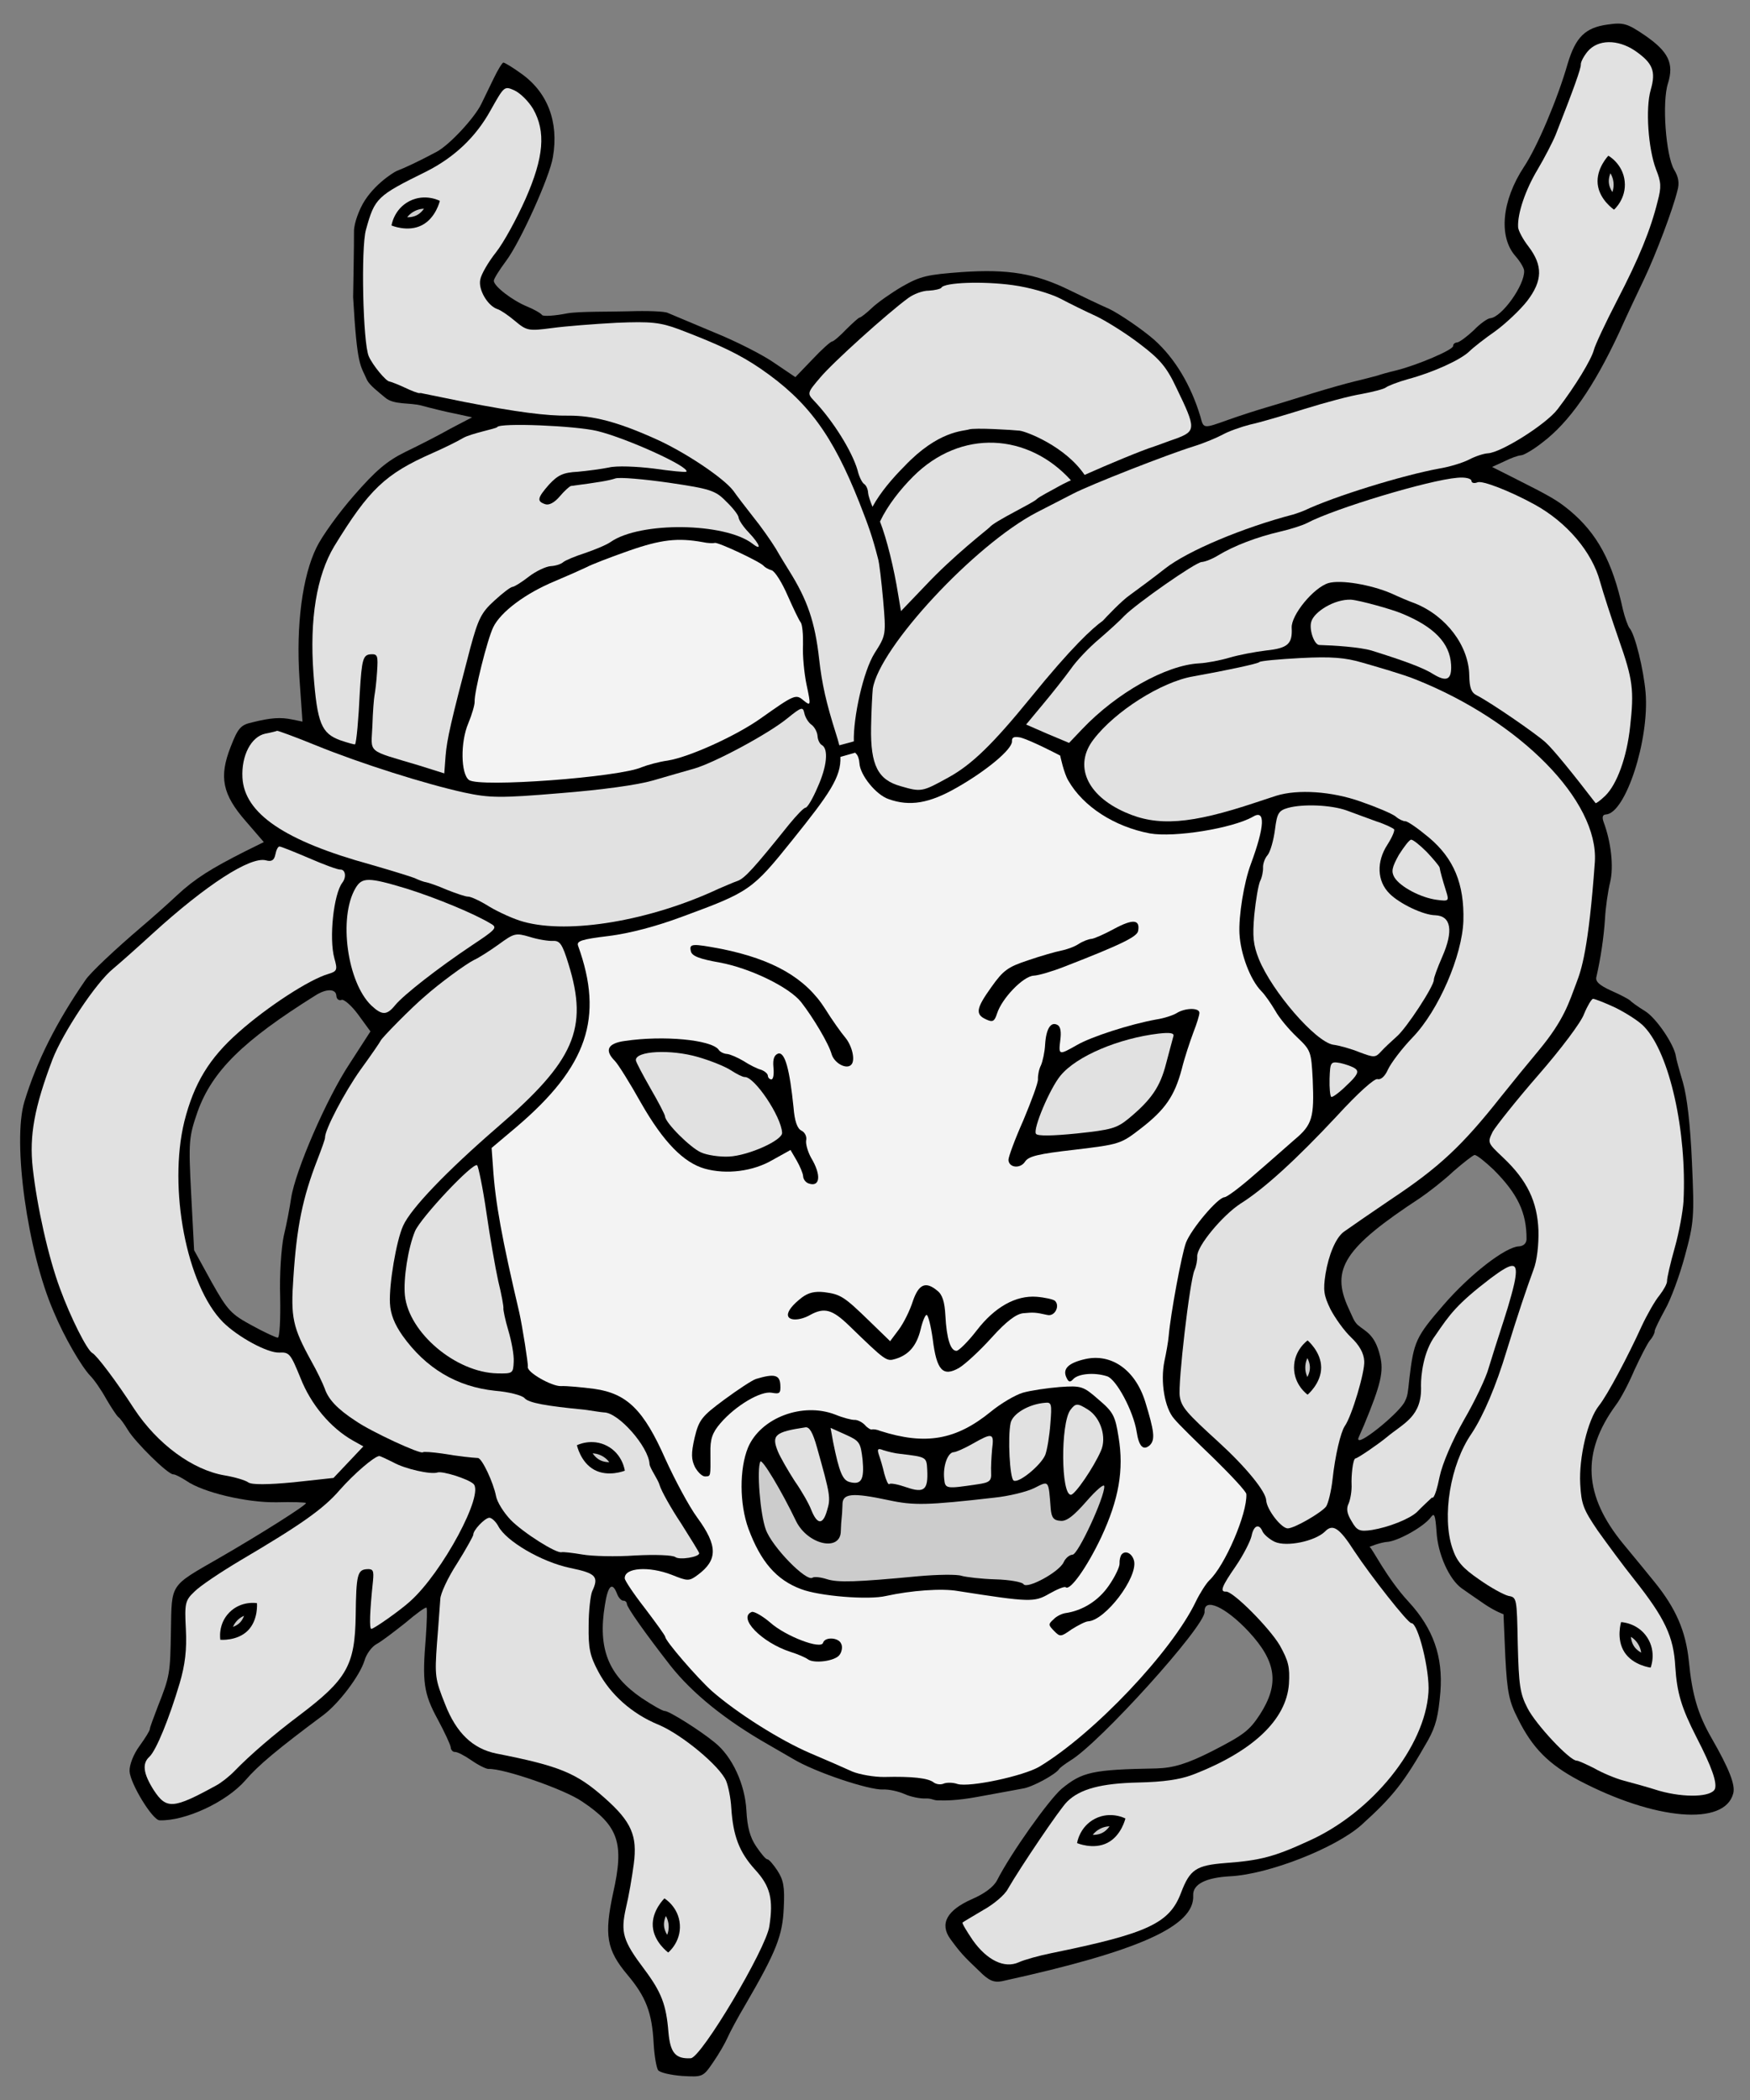 <?xml version="1.0" encoding="UTF-8" standalone="no"?>
<!DOCTYPE svg PUBLIC "-//W3C//DTD SVG 1.1//EN" "http://www.w3.org/Graphics/SVG/1.1/DTD/svg11.dtd">
<svg xmlns="http://www.w3.org/2000/svg" xmlns:dc="http://purl.org/dc/elements/1.1/" xmlns:xl="http://www.w3.org/1999/xlink" version="1.1" viewBox="58.5 60.75 247.5 297" width="247.5" height="297">
  <rect x="58.5" y="60.75" width="247.5" height="297" fill="#808080" stroke="none"/>
  <defs>
    <clipPath id="artboard_clip_path">
      <path d="M 58.5 60.75 L 306 60.75 L 306 346.5 L 291.938 357.75 L 58.5 357.75 Z"/>
    </clipPath>
    <clipPath id="inner_stroke_clip_path">
      <path d="M 90.958 288.777 C 92.647 287.087 94.84 287.483 94.84 287.483 C 94.84 287.483 95.055 289.855 93.546 291.364 C 92.036 292.874 89.664 292.658 89.664 292.658 C 89.664 292.658 89.269 290.466 90.958 288.777 Z"/>
    </clipPath>
    <clipPath id="inner_stroke_clip_path_2">
      <path d="M 213.376 317.968 C 215.605 316.832 217.661 317.936 217.661 317.936 C 217.661 317.936 217.108 320.368 215.116 321.383 C 213.124 322.399 210.831 321.416 210.831 321.416 C 210.831 321.416 211.146 319.104 213.376 317.968 Z"/>
    </clipPath>
    <clipPath id="inner_stroke_clip_path_3">
      <path d="M 291.466 292.337 C 292.829 294.435 291.946 296.595 291.946 296.595 C 291.946 296.595 289.469 296.299 288.251 294.424 C 287.034 292.549 287.771 290.166 287.771 290.166 C 287.771 290.166 290.103 290.238 291.466 292.337 Z"/>
    </clipPath>
    <clipPath id="inner_stroke_clip_path_4">
      <path d="M 116.417 89.192 C 118.647 88.056 120.703 89.159 120.703 89.159 C 120.703 89.159 120.15 91.592 118.157 92.607 C 116.165 93.622 113.872 92.639 113.872 92.639 C 113.872 92.639 114.188 90.328 116.417 89.192 Z"/>
    </clipPath>
    <clipPath id="inner_stroke_clip_path_5">
      <path d="M 288.275 86.387 C 288.537 88.875 286.77 90.399 286.77 90.399 C 286.77 90.399 284.697 89.011 284.463 86.788 C 284.23 84.564 285.969 82.775 285.969 82.775 C 285.969 82.775 288.014 83.899 288.275 86.387 Z"/>
    </clipPath>
    <clipPath id="inner_stroke_clip_path_6">
      <path d="M 144.38 265.255 C 146.589 266.43 146.864 268.747 146.864 268.747 C 146.864 268.747 144.554 269.689 142.58 268.639 C 140.606 267.589 140.096 265.148 140.096 265.148 C 140.096 265.148 142.171 264.08 144.38 265.255 Z"/>
    </clipPath>
    <clipPath id="inner_stroke_clip_path_7">
      <path d="M 154.649 332.929 C 154.823 335.425 153.004 336.887 153.004 336.887 C 153.004 336.887 150.981 335.427 150.825 333.197 C 150.669 330.966 152.47 329.239 152.47 329.239 C 152.47 329.239 154.474 330.433 154.649 332.929 Z"/>
    </clipPath>
    <clipPath id="inner_stroke_clip_path_8">
      <path d="M 241.515 254.162 C 241.515 251.66 243.432 250.329 243.432 250.329 C 243.432 250.329 245.348 251.926 245.348 254.162 C 245.348 256.398 243.432 257.995 243.432 257.995 C 243.432 257.995 241.515 256.664 241.515 254.162 Z"/>
    </clipPath>
  </defs>
  <g id="Gorgon_s_Head_Cabossed_(5)" fill="none" stroke-dasharray="none" stroke-opacity="1" stroke="none" fill-opacity="1">
    <title>Gorgon&apos;s Head Cabossed (5)</title>
    <g id="Gorgon_s_Head_Cabossed_(5)_Art" clip-path="url(#artboard_clip_path)">
      <title>Art</title>
      <g id="Group_113">
        <g id="Graphic_164">
          <path d="M 128.322 71.844 C 127.699 73.096 126.936 74.726 126.552 75.488 C 125.594 77.447 122.031 81.292 120.225 82.235 C 117.698 83.587 115.628 84.544 114.64 84.913 C 114.069 85.155 110.888 87.178 109.507 90.166 C 109.507 90.166 108.544 92.14 108.564 93.515 C 108.585 94.891 108.44 102.78 108.44 102.78 C 109.017 112.77 109.467 112.314 110.412 114.506 C 110.809 115.266 112.01 116.17 112.953 116.969 C 114.23 118.068 116.408 117.638 118.183 118.128 C 119.474 118.484 121.622 119.008 122.908 119.259 L 125.267 119.771 L 122.223 121.362 C 120.575 122.297 117.684 123.774 115.822 124.666 C 113.186 125.971 111.614 127.326 108.563 130.826 C 106.412 133.271 104.04 136.576 103.275 138.154 C 101.262 142.236 100.353 149.175 100.855 156.73 L 101.28 162.805 L 99.833 162.51 C 98.224 162.17 96.797 162.245 94.181 162.912 C 92.556 163.262 92.155 163.707 91.128 166.359 C 89.443 170.635 89.944 173.101 93.271 176.903 L 95.811 179.845 L 93.175 181.149 C 88.372 183.574 86.062 185.021 83.585 187.324 C 82.271 188.56 79.992 190.588 78.52 191.831 C 74.815 194.994 71.278 198.307 70.59 199.351 C 66.451 205.346 63.667 210.9 61.949 216.557 C 60.231 222.213 62.37 237.741 66.105 246.293 C 67.621 249.925 70.008 253.988 71.243 255.301 C 71.802 255.855 72.834 257.339 73.538 258.627 C 74.294 259.913 75.043 261.04 75.262 261.188 C 75.482 261.335 76.052 262.101 76.575 262.974 C 77.621 264.722 82.262 269.303 83.002 269.265 C 83.266 269.251 84.084 269.685 84.852 270.175 C 87.164 271.803 93.338 273.282 97.629 273.216 C 99.8 273.156 101.659 273.217 101.77 273.317 C 101.992 273.518 95.424 277.679 89.455 281.12 C 82.456 285.145 82.801 284.65 82.674 291.336 C 82.573 297.492 82.534 297.759 80.802 302.144 C 80.195 303.713 79.685 305.118 79.694 305.277 C 79.705 305.488 79.07 306.529 78.229 307.686 C 77.339 308.899 76.782 310.413 76.826 311.259 C 76.918 313.003 80.05 318.141 81.06 318.194 C 84.672 318.323 90.521 315.631 93.221 312.52 C 95.019 310.411 97.813 308.091 104.242 303.301 C 106.436 301.649 109.361 297.784 110.043 295.628 C 110.311 294.659 111.104 293.611 111.775 293.257 C 112.445 292.904 114.229 291.538 115.807 290.289 C 117.33 288.99 118.657 288.019 118.821 288.117 C 118.935 288.27 118.874 290.128 118.723 292.31 C 118.204 298.593 118.396 300.227 120.39 303.886 C 121.389 305.742 122.226 307.554 122.242 307.871 C 122.262 308.241 122.543 308.545 122.86 308.528 C 123.177 308.512 124.212 309.04 125.203 309.731 C 126.193 310.421 127.281 310.947 127.598 310.931 C 129.66 310.823 138.352 313.813 140.829 315.539 C 145.992 318.979 146.81 321.428 145.217 328.457 C 143.938 334.409 144.261 336.512 147.257 340.066 C 149.858 343.164 150.717 345.399 150.944 349.734 C 151.036 351.479 151.336 353.16 151.567 353.519 C 151.798 353.878 153.353 354.22 154.95 354.349 C 157.875 354.514 157.928 354.511 159.356 352.421 C 160.193 351.211 161.068 349.681 161.399 348.921 C 161.73 348.162 162.841 346.089 163.913 344.283 C 168.339 336.682 169.177 334.464 169.345 330.585 C 169.504 327.555 169.295 326.612 168.43 325.279 C 167.854 324.408 167.234 323.698 167.023 323.709 C 166.811 323.72 166.132 322.907 165.442 321.883 C 164.58 320.603 164.188 319.192 164.063 316.813 C 163.869 313.112 162.073 309.177 159.583 307.187 C 157.532 305.492 153.092 302.702 152.51 302.733 C 152.246 302.747 150.771 301.923 149.233 300.89 C 144.559 297.689 143.037 293.952 144.04 287.802 C 144.475 284.97 145.082 284.408 145.755 286.122 C 145.944 286.695 146.392 287.149 146.656 287.135 C 146.921 287.121 147.143 287.322 147.157 287.586 C 147.185 288.115 149.761 291.744 153.285 296.277 C 156.409 300.249 161.17 304.082 167.235 307.528 C 167.672 307.77 169.258 308.694 170.679 309.521 C 173.745 311.375 181.408 313.942 183.417 313.837 C 184.21 313.795 185.552 314.096 186.42 314.475 C 187.235 314.856 188.629 315.154 189.475 315.11 C 190.268 315.068 190.581 315.425 191.305 315.376 C 192.15 315.406 193.838 315.412 196.674 314.892 C 199.509 314.372 202.398 313.85 203.132 313.705 C 204.449 313.53 207.799 311.711 208.289 310.943 C 208.437 310.723 209.152 310.209 209.87 309.747 C 213.983 307.305 228.966 290.721 228.861 288.712 C 228.75 286.597 231.847 288.025 235.104 291.512 C 239.038 295.76 239.469 298.918 236.674 303.253 C 235.201 305.503 234.386 306.129 229.894 308.432 C 226.382 310.207 224.451 310.785 222.069 310.857 C 212.958 311.016 211.545 311.356 208.648 313.734 C 206.822 315.314 201.489 322.804 199.518 326.671 C 199.036 327.598 197.761 328.566 195.947 329.35 C 192.424 330.913 191.358 332.825 192.901 334.971 C 194.273 336.86 194.835 337.467 196.955 339.476 C 198.354 340.888 199.058 341.169 200.213 340.949 C 219.606 336.699 227.479 333.158 227.252 328.823 C 227.169 327.237 229.028 326.291 232.517 326.108 C 237.91 325.826 247.313 322.152 251.012 318.883 C 255.568 314.774 257.057 312.841 260.456 306.884 C 261.57 304.864 261.921 303.467 262.216 300.005 C 262.593 295.055 261.219 291.098 257.734 287.304 C 254.587 283.917 252.478 279.534 252.207 279.548 C 251.936 279.562 253.845 278.867 254.638 278.825 C 256.172 278.745 259.932 276.639 260.87 275.318 C 261.365 274.655 261.49 275.02 261.665 277.343 C 261.834 280.569 263.484 284.139 265.214 285.375 C 265.815 285.794 266.88 286.551 268.432 287.605 C 269.983 288.659 271.137 289.047 271.137 289.047 L 271.397 295.124 C 271.661 300.147 271.939 301.404 273.179 303.831 C 275.254 308.017 277.546 310.282 281.801 312.551 C 292.54 318.191 302.446 319.05 303.633 314.376 C 303.942 313.193 303.083 310.959 300.574 306.584 C 298.649 303.239 297.815 300.473 297.351 295.672 C 296.918 291.454 295.53 288.24 292.526 284.527 C 291.844 283.661 289.863 281.273 288.108 279.139 C 282.447 272.278 282.128 266.198 287.024 259.473 C 287.67 258.644 288.828 256.463 289.63 254.565 C 290.487 252.718 291.448 250.812 291.846 250.314 C 292.247 249.869 292.533 249.271 292.52 249.006 C 292.509 248.795 293.179 247.434 293.953 246.015 C 294.78 244.594 296.033 241.188 296.788 238.392 C 298.077 233.659 298.141 232.86 297.79 225.138 C 297.56 219.743 297.091 215.844 296.507 213.807 C 295.992 212.084 295.533 210.412 295.52 210.148 C 295.272 208.464 292.744 204.726 291.155 203.749 C 290.115 203.115 289.177 202.421 289.007 202.218 C 288.84 202.068 287.694 201.439 286.392 200.871 C 284.709 200.111 284.096 199.56 284.275 198.914 C 284.879 196.285 285.311 193.399 285.49 190.739 C 285.565 189.145 285.916 186.741 286.223 185.505 C 286.744 183.304 286.349 179.826 285.301 177.018 C 285.053 176.342 285.14 175.966 285.615 175.941 C 288.418 175.794 291.793 165.332 291.232 158.682 C 290.957 155.462 289.74 150.436 288.952 149.576 C 288.724 149.27 288.29 148.074 288.018 146.921 C 286.55 140.159 284.381 136.191 280.499 132.948 C 278.727 131.504 278.015 131.064 272.189 128.135 L 269.521 126.791 L 271.229 126.012 C 272.159 125.539 273.2 125.166 273.623 125.144 C 273.993 125.125 275.331 124.365 276.553 123.4 C 280.43 120.493 283.881 115.541 287.503 107.77 C 288.595 105.327 290.218 101.902 291.078 100.107 C 292.701 96.682 295.076 90.408 295.731 87.723 C 296.045 86.646 295.892 85.752 295.255 84.726 C 294.087 82.666 293.535 75.167 294.404 72.523 C 295.264 69.722 294.488 68.066 291.133 65.75 C 288.66 64.077 288.12 63.893 285.857 64.224 C 282.699 64.654 281.338 65.998 280.21 69.768 C 278.776 74.774 275.897 81.552 274.03 84.353 C 270.887 89.131 270.413 94.245 272.836 96.981 C 273.456 97.691 274.035 98.615 274.057 99.037 C 274.162 101.047 270.903 105.618 269.266 105.756 C 268.896 105.776 267.822 106.521 266.918 107.47 C 265.957 108.369 264.886 109.167 264.569 109.184 C 264.251 109.2 263.998 109.426 264.012 109.69 C 264.04 110.219 258.958 112.394 255.975 113.133 C 254.823 113.406 253.674 113.731 253.362 113.853 C 253.1 113.92 251.689 114.312 250.223 114.654 C 248.809 114.993 246.093 115.772 244.215 116.347 C 242.336 116.923 239.52 117.813 237.953 118.266 C 236.387 118.719 233.832 119.542 232.271 120.101 C 228.628 121.405 228.734 121.4 228.272 119.674 C 226.924 115.186 224.659 111.434 221.766 108.829 C 219.933 107.229 216.691 105.066 215.387 104.445 C 214.084 103.877 211.583 102.683 209.733 101.772 C 204.944 99.426 201.093 98.779 194.543 99.228 C 189.631 99.592 188.688 99.8 186.114 101.261 C 184.519 102.192 182.577 103.567 181.82 104.296 C 181.063 105.024 180.247 105.65 180.088 105.659 C 179.93 105.667 179.07 106.454 178.162 107.35 C 177.258 108.299 176.395 109.033 176.184 109.044 C 175.972 109.055 174.706 110.182 173.4 111.576 L 170.987 114.088 L 168.074 112.12 C 166.477 110.984 162.61 109.013 159.469 107.747 C 156.325 106.427 153.397 105.202 152.963 105.013 C 152.527 104.77 150.031 104.689 147.384 104.775 C 144.791 104.858 140.439 104.768 138.705 105.071 C 136.921 105.429 135.335 105.512 135.166 105.309 C 134.993 105.053 134.064 104.519 133.034 104.095 C 130.975 103.249 128.38 101.264 128.338 100.471 C 128.324 100.207 129.106 98.947 130.097 97.622 C 132.079 94.974 136.261 85.742 136.698 82.962 C 137.551 77.987 135.952 73.776 132.154 71.113 C 130.997 70.272 129.848 69.59 129.689 69.598 C 129.53 69.607 128.896 70.647 128.322 71.844 Z M 269.746 226.184 L 269.746 226.184 C 273.16 229.61 274.411 232.248 274.396 236.013 C 274.374 236.597 273.97 236.99 273.283 237.026 C 271.38 237.125 266.387 240.992 262.688 245.268 C 258.738 249.823 258.454 250.474 257.827 255.702 C 257.615 257.728 257.592 258.147 257.208 258.909 C 256.596 260.373 251.157 264.846 250.656 264.395 C 250.49 264.245 250.587 264.246 251.437 262.24 C 253.789 256.55 254.224 254.725 253.684 252.526 C 252.936 249.384 251.576 249.058 250.527 248.138 C 249.965 247.607 249.848 247.107 249.192 245.71 C 246.678 240.222 248.64 237.204 259.352 230.174 C 260.529 229.371 262.669 227.721 264.033 226.43 C 265.453 225.189 266.777 224.166 267.039 224.099 C 267.356 224.082 268.519 225.029 269.746 226.184 Z M 106.068 201.574 L 106.068 201.574 C 106.093 202.049 106.424 202.297 106.789 202.172 C 107.098 201.997 108.208 202.946 109.179 204.274 L 110.892 206.622 L 107.95 211.177 C 104.707 216.065 100.261 226.318 99.67 230.22 C 99.475 231.555 99.018 233.965 98.626 235.576 C 98.286 237.184 98.012 241.069 98.123 244.191 C 98.183 247.369 98.052 249.92 97.788 249.934 C 97.576 249.945 95.893 249.185 94.145 248.216 C 91.199 246.621 90.695 246.118 88.415 242.049 L 85.953 237.565 L 85.537 229.635 C 85.141 222.074 85.219 221.54 86.461 217.923 C 88.546 212.194 92.883 207.937 103.046 201.573 C 104.635 200.535 106.016 200.569 106.068 201.574 Z" fill="black"/>
        </g>
        <g id="Graphic_163">
          <path d="M 179.462 167.198 C 178.758 167.389 178.056 167.59 177.355 167.799 C 177.48 170.628 175.807 173.032 170.595 179.518 C 164.872 186.657 164.513 186.888 154.943 190.411 C 151.303 191.768 147.538 192.761 144.588 193.127 C 140.689 193.597 140.013 193.844 140.261 194.521 C 143.92 204.667 141.579 211.576 131.581 220.105 L 128.027 223.101 L 128.219 225.742 C 128.538 230.815 129.496 235.96 131.954 246.434 C 132.371 248.321 133.238 253.736 133.149 254.059 C 132.976 254.81 136.473 256.801 137.798 256.784 C 138.644 256.74 140.775 256.946 142.537 257.172 C 147.184 257.83 149.532 260.146 152.599 267.089 C 153.918 269.989 155.917 273.754 157.116 275.388 C 160.029 279.37 160.029 281.385 157.17 283.497 C 155.946 284.409 155.731 284.367 153.511 283.476 C 150.264 282.215 146.777 282.451 146.858 283.984 C 146.874 284.301 148.14 286.196 149.731 288.234 C 151.27 290.274 152.583 292.06 152.594 292.272 C 152.624 292.853 157.084 298.027 159.198 299.931 C 162.753 303.032 168.785 306.851 173.07 308.694 C 175.293 309.638 178.006 310.821 179.038 311.297 C 180.068 311.72 182.155 312.088 183.585 312.066 C 187.503 311.967 189.743 312.221 190.516 312.816 C 190.903 313.114 191.543 313.187 191.958 313.006 C 192.372 312.825 193.274 312.831 193.922 313.062 C 195.645 313.555 203.247 311.937 205.51 310.599 C 213.219 305.954 224.221 294.35 227.615 287.28 C 228.188 286.084 229.071 284.712 229.524 284.264 C 231.748 282.186 234.914 274.81 234.77 272.06 C 234.75 271.69 232.672 269.467 230.213 267.051 C 227.701 264.638 225.13 262.122 224.562 261.409 C 223.21 259.889 222.591 256.158 223.181 253.264 C 223.438 252.084 223.724 250.479 223.789 249.68 C 224.051 246.591 225.622 238.132 226.226 236.51 C 226.973 234.563 230.716 230.125 231.668 230.075 C 232.038 230.056 233.925 228.632 235.851 226.94 C 237.83 225.246 240.362 222.993 241.529 221.977 C 244.12 219.827 244.384 218.806 244.155 213.41 C 243.947 209.445 243.886 209.289 241.933 207.43 C 240.817 206.375 239.404 204.699 238.875 203.72 C 238.294 202.743 237.432 201.463 236.872 200.909 C 235.303 199.295 233.946 195.655 233.797 192.8 C 233.666 190.315 234.424 185.556 235.402 182.96 C 237.398 177.554 237.485 175.164 235.687 176.266 C 232.804 177.901 224.603 179.232 221.125 178.619 C 216.091 177.664 211.701 174.819 209.601 171.165 C 208.964 170.138 208.439 167.61 208.439 167.61 C 208.439 167.61 204.426 165.498 202.813 165.053 C 201.903 164.888 201.591 165.01 201.621 165.592 C 201.68 166.702 198.023 169.757 193.801 172.152 C 189.941 174.369 187.155 174.833 184.184 173.769 C 182.403 173.173 180.136 170.376 180.047 168.684 C 180.019 168.156 179.83 167.582 179.608 167.382 C 179.554 167.334 179.506 167.273 179.462 167.198 Z" fill="#f3f3f3"/>
        </g>
        <g id="Graphic_162">
          <path d="M 179.257 165.603 C 179.162 162.27 180.563 155.711 182.204 153.103 C 183.821 150.58 183.816 150.474 183.402 145.618 C 183.158 142.98 182.858 140.292 182.669 139.719 C 181.871 136.633 181.373 135.227 180.027 131.799 C 176.239 122.242 172.756 117.494 166.101 112.913 C 163.077 110.844 160.25 109.508 154.516 107.317 C 151.867 106.342 150.587 106.197 145.72 106.4 C 142.601 106.563 138.482 106.885 136.587 107.143 C 133.27 107.582 133.003 107.543 131.339 106.146 C 130.396 105.347 129.297 104.609 128.866 104.473 C 127.464 104.016 126.123 101.701 126.421 100.307 C 126.541 99.558 127.562 97.808 128.656 96.426 C 129.75 95.043 131.587 91.66 132.821 88.891 C 135.427 82.976 135.714 79.356 133.903 76.164 C 133.263 75.084 132.089 73.926 131.274 73.544 C 129.808 72.879 129.811 72.932 127.87 76.374 C 125.788 80.141 122.757 83.004 118.78 85.014 C 111.804 88.455 111.5 88.736 110.253 93.255 C 109.537 95.784 109.82 109.288 110.66 111.153 C 111.203 112.397 113.128 114.735 113.604 114.71 C 113.818 114.751 114.792 115.125 115.715 115.553 C 116.695 116.032 117.613 116.355 117.772 116.347 C 117.93 116.338 118.089 116.33 118.197 116.377 C 118.359 116.422 119.483 116.628 124.199 117.6 C 131.484 119.021 135.861 119.587 138.88 119.535 C 142.325 119.513 145.764 120.393 150.975 122.718 C 155.207 124.564 160.866 128.35 162.235 130.186 C 162.694 130.852 163.946 132.482 165.025 133.857 C 166.102 135.179 167.534 137.225 168.23 138.355 C 168.872 139.488 169.74 140.873 170.088 141.438 C 172.692 145.596 173.754 148.669 174.348 153.939 C 174.748 157.523 175.365 160.195 176.7 164.419 C 176.903 165.05 177.074 165.623 177.203 166.158 C 177.886 165.965 178.57 165.78 179.257 165.603 Z" fill="#e1e1e1"/>
        </g>
        <g id="Graphic_161">
          <path d="M 289.763 67.942 C 292.24 69.668 292.724 70.809 291.961 73.447 C 291.197 76.085 291.603 81.789 292.709 84.7 C 293.441 86.517 293.477 87.204 292.945 89.194 C 291.939 93.276 290.294 97.285 287.212 103.226 C 285.575 106.386 284.097 109.539 283.922 110.237 C 283.568 111.581 281.374 115.248 278.794 118.617 C 277.157 120.771 270.793 124.762 268.942 124.859 C 268.361 124.89 267.161 125.271 266.285 125.741 C 265.355 126.214 263.477 126.789 262.005 127.025 C 256.806 127.987 247.258 130.926 242.964 132.954 C 242.55 133.134 241.821 133.385 241.403 133.513 C 234.29 135.37 226.509 138.641 223.3 141.141 C 221.722 142.39 219.476 144.046 218.302 144.902 C 217.125 145.706 214.912 148.065 214.468 148.546 C 213.038 149.561 210.097 152.225 204.221 159.478 C 198.941 165.957 195.966 168.87 192.668 170.686 C 188.958 172.736 188.803 172.797 185.895 171.942 C 182.667 171.051 181.605 168.986 181.695 163.627 C 181.732 161.292 181.869 158.846 181.938 158.154 C 182.852 152.327 196.301 137.838 205.073 133.243 C 206.776 132.358 209.1 131.176 210.236 130.587 C 212.712 129.291 223.674 125.005 227.378 123.857 C 228.839 123.409 230.654 122.625 231.427 122.213 C 232.251 121.746 234.021 121.123 235.329 120.789 C 236.692 120.506 240.137 119.477 243.007 118.584 C 245.876 117.692 249.535 116.705 251.113 116.463 C 252.688 116.168 254.257 115.768 254.511 115.543 C 254.817 115.314 256.219 114.764 257.63 114.372 C 261.081 113.449 264.966 111.708 266.28 110.472 C 266.834 109.913 268.514 108.606 269.998 107.574 C 271.478 106.489 273.499 104.58 274.493 103.309 C 276.675 100.438 276.723 98.315 274.673 95.612 C 273.877 94.594 273.229 93.355 273.204 92.879 C 273.101 90.923 274.251 87.576 275.958 84.73 C 276.932 83.088 278.087 80.854 278.511 79.824 C 281.131 73.166 282.1 70.411 282.072 69.883 C 282.052 69.513 282.487 68.695 283.035 68.03 C 284.482 66.31 287.29 66.269 289.763 67.942 Z" fill="#e1e1e1"/>
        </g>
        <g id="Graphic_160">
          <path d="M 211.894 127.915 C 215.323 126.383 220.077 124.407 221.754 123.884 C 222.172 123.756 223.574 123.206 224.877 122.766 C 227.632 121.721 227.665 121.348 224.931 115.712 C 223.499 112.659 222.595 111.593 219.723 109.411 C 217.79 107.922 215.049 106.21 213.58 105.492 C 212.114 104.826 209.774 103.677 208.411 102.953 C 206.994 102.232 204.034 101.38 201.738 101.076 C 197.573 100.499 192.016 100.684 191.632 101.447 C 191.534 101.611 190.697 101.814 189.851 101.858 C 189.002 101.849 187.702 102.342 186.937 102.912 C 183.976 105.082 176.23 112.062 174.485 114.168 C 172.687 116.277 172.64 116.385 173.594 117.395 C 176.342 120.273 179.007 124.587 179.783 127.25 C 179.991 128.194 180.461 129.07 180.734 129.215 C 181.01 129.413 181.249 129.93 181.276 130.459 C 181.295 130.813 181.55 131.583 181.895 132.427 C 183.009 130.376 184.758 128.352 186.395 126.708 C 191.218 121.616 194.75 121.747 195.537 121.485 C 196.324 121.222 201.706 121.548 202.688 121.658 C 203.671 121.767 209.162 123.877 211.894 127.915 Z" fill="#e1e1e1"/>
        </g>
        <g id="Graphic_159">
          <path d="M 142.97 121.706 C 147.105 122.709 156.12 126.796 155.571 127.461 C 155.471 127.572 153.393 127.363 150.936 127.014 C 148.534 126.716 145.665 126.601 144.619 126.868 C 143.57 127.082 141.569 127.346 140.197 127.471 C 138.135 127.579 137.412 127.935 136.156 129.273 C 134.506 131.163 134.372 131.647 135.613 132.059 C 136.153 132.243 136.927 131.831 137.675 130.943 C 138.324 130.167 139.034 129.547 139.242 129.483 C 143.244 128.955 144.61 128.724 145.548 128.41 C 146.174 128.218 149.583 128.517 153.108 129.021 C 158.932 129.882 159.686 130.108 161.2 131.672 C 162.148 132.577 162.944 133.595 162.963 133.965 C 162.98 134.283 163.614 135.257 164.399 136.064 C 166.026 137.781 166.288 138.722 164.905 137.628 C 160.985 134.652 149.047 134.483 144.853 137.406 C 144.291 137.807 142.682 138.474 141.224 138.975 C 139.816 139.42 138.416 140.023 138.163 140.249 C 137.86 140.53 137.078 140.783 136.39 140.819 C 135.756 140.852 134.306 141.511 133.287 142.307 C 132.269 143.102 131.242 143.739 130.977 143.753 C 130.713 143.767 129.592 144.621 128.428 145.689 C 126.555 147.378 126.126 148.302 125.015 152.389 C 122.275 162.818 121.715 165.286 121.52 167.629 L 121.333 170.13 L 117.721 168.994 C 110.18 166.739 111.01 167.384 111.169 163.347 C 111.225 161.382 111.39 159.465 111.473 159.037 C 111.557 158.608 111.746 157.167 111.83 155.731 C 111.978 153.497 111.912 153.235 110.96 153.285 C 109.85 153.343 109.669 153.936 109.386 158.669 C 109.213 162.442 108.912 165.798 108.711 166.02 C 108.661 166.076 107.693 165.809 106.613 165.441 C 103.965 164.467 103.361 163.067 102.831 155.991 C 102.271 148.333 103.274 142.183 105.76 138.024 C 110.692 129.972 112.963 127.785 119.648 124.837 C 121.151 124.175 123.116 123.224 123.989 122.701 C 125.069 122.061 128.665 121.38 128.812 121.16 C 129.149 120.506 139.909 120.965 142.97 121.706 Z" fill="#e1e1e1"/>
        </g>
        <g id="Graphic_158">
          <path d="M 266.601 128.746 C 266.618 129.063 266.993 129.15 267.461 128.966 C 268.134 128.666 272.085 130.208 275.524 132.096 C 280.11 134.612 283.67 138.826 284.791 143.008 C 285.247 144.628 286.448 148.329 287.446 151.193 C 289.44 156.867 289.624 158.342 289.046 163.515 C 288.584 167.833 287.194 171.67 285.53 173.295 C 284.823 173.968 284.211 174.424 284.152 174.321 C 281.023 170.244 278.188 166.734 277.075 165.732 C 275.628 164.43 269.249 160.046 267.343 159.085 C 266.581 158.701 266.333 158.025 266.294 156.277 C 266.234 152.092 263.043 147.859 258.603 146.077 C 257.793 145.802 256.274 145.139 255.242 144.663 C 252.367 143.435 248.088 142.705 246.365 143.22 C 244.278 143.859 241.088 147.737 241.183 149.535 C 241.302 151.809 240.645 152.426 237.587 152.745 C 236.006 152.934 233.696 153.373 232.391 153.76 C 231.086 154.146 229.197 154.511 228.086 154.569 C 223.434 154.813 216.429 158.732 211.555 163.865 L 209.696 165.818 L 206.661 164.545 L 203.622 163.22 L 206.016 160.338 C 207.363 158.73 209.103 156.518 209.943 155.361 C 210.731 154.206 212.54 152.309 213.963 151.121 C 215.332 149.936 216.952 148.472 217.503 147.86 C 219.214 146.127 227.55 140.283 228.449 140.235 C 228.924 140.21 230.015 139.782 230.836 139.262 C 233.046 137.927 236.269 136.698 239.516 135.944 C 241.035 135.6 242.755 135.032 243.323 134.737 C 247.191 132.679 260.605 128.636 264.617 128.32 C 265.725 128.209 266.584 128.429 266.601 128.746 Z" fill="#e1e1e1"/>
        </g>
        <g id="Graphic_157">
          <path d="M 157.843 137.415 C 158.594 137.587 159.39 137.599 159.598 137.535 C 160.069 137.404 166.048 140.219 166.501 140.778 C 166.671 140.981 167.163 141.274 167.648 141.407 C 168.135 141.594 169.119 143.186 169.904 145 C 170.685 146.762 171.519 148.521 171.745 148.774 C 171.973 149.08 172.101 150.505 172.07 151.938 C 171.989 153.426 172.227 155.959 172.58 157.637 C 173.211 160.573 173.161 160.628 172.165 159.832 C 171.055 158.883 170.899 158.944 166.043 162.38 C 162.567 164.841 155.938 167.84 152.941 168.315 C 151.678 168.487 150.058 168.943 149.279 169.249 C 146.067 170.69 126.263 172.152 124.827 171.061 C 123.67 170.22 123.593 165.718 124.726 163.061 C 125.244 161.814 125.648 160.414 125.626 159.991 C 125.556 158.67 127.395 151.257 128.255 149.463 C 129.307 147.287 132.828 144.664 136.927 142.964 C 138.794 142.177 140.815 141.276 141.435 140.978 C 142.053 140.628 144.755 139.585 147.41 138.651 C 152.044 137.029 154.364 136.802 157.843 137.415 Z" fill="#f3f3f3"/>
        </g>
        <g id="Graphic_156">
          <path d="M 256.716 147.502 C 261.321 149.381 263.563 151.702 263.724 154.769 C 263.834 156.883 263.111 157.24 261.25 156.118 C 259.878 155.235 257.282 154.258 252.485 152.76 C 250.816 152.264 247.111 152.024 245.094 151.971 C 244.351 151.957 243.597 149.717 243.965 148.637 C 244.371 147.291 247.18 145.474 249.57 145.561 C 250.795 145.656 255.252 146.889 256.716 147.502 Z" fill="#e1e1e1"/>
        </g>
        <g id="Graphic_155">
          <path d="M 251.196 154.471 C 252.919 154.964 257.117 156.175 258.689 156.835 C 273.525 162.738 284.614 174.032 284.058 182.65 C 283.171 195.049 282.136 197.959 281.461 199.726 C 280.409 202.481 279.765 204.929 276.125 209.308 C 274.728 210.972 272.287 213.963 270.745 215.899 C 265.325 222.757 262.041 225.845 255.278 230.335 C 252.565 232.174 249.392 234.355 248.524 234.983 C 247.402 235.837 246.414 238.222 245.971 240.896 C 245.614 243.194 245.706 243.932 246.657 245.896 C 247.305 247.135 248.565 248.924 249.569 249.879 C 250.741 250.984 251.383 252.117 251.441 253.227 C 251.572 254.704 249.678 261.06 248.69 262.437 C 248.1 263.316 247.32 266.644 246.963 269.95 C 246.785 271.602 246.347 273.375 246.052 273.814 C 245.357 274.699 241.652 276.855 240.648 276.907 C 239.749 276.955 237.646 274.255 237.577 272.933 C 237.51 271.664 234.678 268.208 230.892 264.748 C 226.326 260.587 225.595 259.777 225.356 258.252 C 225.056 256.571 226.773 241.796 227.441 240.382 C 227.678 239.84 227.845 238.983 227.817 238.454 C 227.742 237.027 231.383 232.648 233.946 230.976 C 237.283 228.892 241.887 224.675 247.559 218.599 C 250.568 215.313 252.897 213.23 253.329 213.366 C 253.76 213.502 254.369 212.993 254.795 212.017 C 255.224 211.093 256.76 209.051 258.269 207.487 C 261.99 203.634 265.295 195.88 265.463 190.993 C 265.612 185.737 264.099 182.158 260.604 179.213 C 259.052 177.916 257.566 176.881 257.249 176.898 C 256.985 176.911 256.334 176.627 255.888 176.227 C 255.391 175.829 253.167 174.885 250.9 174.102 C 246.849 172.671 242.06 172.339 238.982 173.296 C 238.409 173.485 237.106 173.924 236.115 174.241 C 226.893 177.322 222.193 177.674 217.633 175.634 C 212.152 173.217 210.338 168.965 213.169 165.317 C 216.195 161.342 222.763 157.18 227.229 156.416 C 232.218 155.519 236.412 154.61 236.612 154.387 C 236.71 154.223 239.348 153.979 242.467 153.815 C 246.75 153.591 248.773 153.75 251.196 154.471 Z" fill="#e1e1e1"/>
        </g>
        <g id="Graphic_154">
          <path d="M 103.152 166.153 C 109.49 168.736 118.708 171.646 124.179 172.844 C 127.771 173.61 129.257 173.638 137.702 172.931 C 143.615 172.462 148.616 171.776 150.862 171.128 C 152.899 170.544 155.509 169.771 156.711 169.443 C 159.583 168.603 167.164 164.548 169.858 162.339 C 171.892 160.695 172.051 160.686 172.26 161.63 C 172.399 162.259 172.86 162.977 173.3 163.272 C 173.742 163.62 174.098 164.343 174.126 164.872 C 174.154 165.401 174.448 165.968 174.721 166.113 C 175.703 166.645 175.463 169.149 174.133 172.082 C 173.473 173.654 172.693 174.967 172.429 174.981 C 172.165 174.995 171.16 176.055 170.113 177.329 C 165.137 183.528 163.834 184.974 162.793 185.347 C 162.22 185.536 161.029 186.075 160.147 186.44 C 150.47 190.976 139.014 192.902 132.559 191.12 C 131.215 190.766 129.042 189.766 127.728 188.987 C 126.412 188.155 125.055 187.537 124.685 187.556 C 124.367 187.573 123.018 187.113 121.718 186.598 C 120.416 186.03 119.067 185.571 118.8 185.532 C 118.48 185.496 117.723 185.217 117.125 184.93 C 116.529 184.696 113.727 183.836 110.928 183.028 C 98.772 179.689 93.054 175.801 92.788 170.725 C 92.625 167.606 94.022 164.935 96.015 164.512 C 96.802 164.365 97.587 164.165 97.69 164.106 C 97.848 164.098 100.28 164.978 103.152 166.153 Z" fill="#e1e1e1"/>
        </g>
        <g id="Graphic_153">
          <path d="M 102.185 182.108 C 104.247 183.007 106.248 183.751 106.618 183.732 C 107.358 183.693 107.522 184.797 106.926 185.571 C 105.685 187.173 105.007 193.465 105.791 196.287 C 106.247 197.906 106.205 198.12 104.9 198.507 C 102.237 199.283 96.29 203.146 92.237 206.752 C 88.082 210.416 85.936 213.974 84.574 219.347 C 82.26 228.799 84.889 242.552 90.038 247.742 C 92.164 249.858 96.365 252.129 98.004 252.043 C 99.432 251.969 99.604 252.225 101.003 255.65 C 102.471 259.391 105.242 262.691 108.411 264.487 L 109.886 265.311 L 107.776 267.542 L 105.666 269.773 L 100.026 270.387 C 96.333 270.74 94.107 270.75 93.612 270.405 C 93.225 270.107 91.717 269.656 90.273 269.414 C 85.726 268.645 80.763 264.982 77.48 260.011 C 74.999 256.165 72.15 252.391 71.552 252.104 C 70.787 251.667 68.479 247.07 66.994 243.012 C 65.328 238.54 63.732 231.361 63.13 225.932 C 62.624 221.346 63.368 217.331 65.93 210.569 C 67.377 206.835 72.043 199.752 74.483 197.768 C 75.499 196.92 78.032 194.666 80.055 192.811 C 87.645 185.892 93.901 181.853 96.105 182.427 C 96.912 182.65 97.271 182.419 97.441 181.615 C 97.566 180.972 97.806 180.482 98.017 180.471 C 98.229 180.46 100.071 181.212 102.185 182.108 Z" fill="#e1e1e1"/>
        </g>
        <g id="Graphic_152">
          <path d="M 248.952 175.371 C 249.978 175.741 251.817 176.44 253.114 176.902 C 254.408 177.312 255.551 177.888 255.665 178.041 C 255.782 178.247 255.356 179.223 254.719 180.211 C 253.149 182.626 253.24 185.378 255.029 187.14 C 256.428 188.551 259.801 190.177 261.498 190.194 C 263.73 190.289 264.105 192.39 262.446 196.135 C 261.783 197.654 261.273 199.059 261.287 199.324 C 261.332 200.17 257.407 206.207 255.984 207.395 C 255.225 208.071 254.264 208.97 253.814 209.47 C 253.012 210.361 252.798 210.319 250.797 209.575 C 249.659 209.105 247.937 208.612 247.03 208.5 C 244.514 208.049 238.419 200.999 236.534 196.38 C 235.738 194.354 235.627 193.246 235.889 190.158 C 236.099 188.079 236.464 185.939 236.7 185.397 C 236.99 184.851 237.154 183.941 237.129 183.466 C 237.101 182.937 237.377 182.127 237.778 181.682 C 238.176 181.184 238.621 179.57 238.811 178.129 C 239.112 175.78 239.304 175.399 240.662 175.01 C 242.805 174.421 246.737 174.586 248.952 175.371 Z" fill="#e1e1e1"/>
        </g>
        <g id="Graphic_151">
          <path d="M 115.983 186.422 C 120.188 187.739 125.661 189.997 127.962 191.414 C 128.891 191.948 128.588 192.229 125.206 194.474 C 120.391 197.695 115.604 201.445 114.408 202.886 C 113.213 204.38 112.523 204.363 111.018 202.958 C 107.613 199.69 106.338 190.532 108.771 186.375 C 109.695 184.79 110.597 184.795 115.983 186.422 Z" fill="#e1e1e1"/>
        </g>
        <g id="Graphic_150">
          <path d="M 260.287 181.245 C 261.241 182.255 262.034 183.221 262.098 183.429 C 262.178 183.955 262.506 185.158 263.015 186.774 C 263.46 188.183 263.41 188.238 261.702 188.01 C 259.406 187.706 256.515 186.161 255.703 184.825 C 255.236 184.001 255.364 183.411 256.332 181.664 C 257.067 180.512 257.811 179.519 258.075 179.505 C 258.339 179.491 259.335 180.287 260.287 181.245 Z" fill="#e1e1e1"/>
        </g>
        <g id="Graphic_149">
          <path d="M 136.676 193.82 C 137.681 193.767 138.023 194.226 138.918 197.148 C 141.727 206.226 139.739 210.783 128.935 220.097 C 121.632 226.418 116.605 231.665 115.514 234.108 C 114.562 236.172 113.508 242.377 113.65 245.074 C 113.73 246.607 114.281 248.009 115.427 249.646 C 118.745 254.296 123.122 256.877 128.506 257.443 C 130.476 257.605 132.357 258.089 132.697 258.496 C 133.261 259.155 135.777 259.607 141.158 260.12 C 142.012 260.234 143.485 260.485 143.916 260.507 C 145.972 260.506 150.234 265.37 150.362 267.802 C 150.392 268.384 151.591 270.017 151.791 270.802 C 152.047 271.637 153.393 274.058 154.831 276.209 C 156.219 278.416 157.377 280.264 157.385 280.423 C 157.413 280.952 154.627 281.416 154.021 280.97 C 153.634 280.672 151.085 280.594 148.336 280.738 C 145.589 280.935 142.244 280.845 140.853 280.6 C 139.409 280.358 138.129 280.213 137.92 280.277 C 137.188 280.474 132.584 277.587 130.737 275.723 C 129.727 274.662 128.8 273.173 128.65 272.333 C 128.286 270.443 126.673 266.976 126.089 266.953 C 125.132 266.898 123.426 266.722 121.019 266.318 C 119.63 266.126 118.406 266.031 118.306 266.142 C 118.005 266.476 110.997 263.238 108.796 261.71 C 106.161 259.992 104.923 258.626 104.42 257.115 C 104.172 256.439 103.338 254.68 102.52 253.238 C 99.883 248.446 99.6 247.082 99.993 241.442 C 100.462 234.207 101.309 230.134 103.364 224.83 C 103.971 223.261 104.48 221.856 104.469 221.644 C 104.414 220.587 107.209 215.245 109.48 212.051 C 110.964 210.012 112.244 208.142 112.339 207.925 C 112.478 207.547 116.706 203.243 118.585 201.66 C 120.611 199.857 124.337 197.117 125.526 196.525 C 126.199 196.224 127.738 195.242 129.016 194.327 C 131.211 192.728 131.42 192.664 133.412 193.249 C 134.545 193.613 136.042 193.853 136.676 193.82 Z" fill="#e1e1e1"/>
        </g>
        <g id="Graphic_148">
          <path d="M 286.995 203.278 C 288.52 204.046 290.384 205.221 291.06 205.981 C 294.652 209.769 297.087 220.828 296.595 230.661 C 296.508 232.044 295.976 235.041 295.349 237.248 C 294.723 239.454 294.249 241.547 294.269 241.917 C 294.288 242.287 293.804 243.16 293.208 243.934 C 292.56 244.71 291.443 246.677 290.68 248.308 C 288.732 252.598 285.836 258.051 284.642 259.545 C 283.05 261.537 281.791 266.852 281.988 270.606 C 282.14 273.514 282.444 274.24 284.455 277.209 C 285.771 279.049 288.054 282.163 289.643 284.148 C 293.958 289.594 295.209 292.233 295.431 296.462 C 295.678 300.16 296.262 302.197 298.448 306.483 C 300.631 310.716 301.324 312.8 301.053 313.716 C 300.639 314.904 296.829 315.051 293.17 314.023 C 291.606 313.522 289.347 312.898 288.164 312.589 C 286.982 312.28 285.084 311.478 283.991 310.846 C 282.847 310.27 281.707 309.746 281.495 309.757 C 280.543 309.807 275.714 304.653 274.532 302.329 C 273.469 300.264 273.303 299.106 273.156 293.282 C 273.027 286.768 273.022 286.662 271.845 286.459 C 271.146 286.283 269.29 285.267 267.693 284.132 C 265.329 282.506 264.538 281.593 263.91 279.718 C 262.403 275.237 263.607 267.858 266.613 263.512 C 268.283 260.986 270.079 256.809 271.613 251.693 C 273.153 246.681 274.392 243.011 275.367 240.362 C 275.882 239.063 276.133 236.77 276.08 234.758 C 275.92 230.685 274.49 227.685 271.088 224.47 C 268.856 222.36 268.856 222.36 269.622 220.783 C 270.109 219.962 272.993 216.312 276.093 212.756 C 279.194 209.201 282.12 205.336 282.534 204.148 C 283.005 203.01 283.589 202.025 283.801 202.014 C 284.012 202.003 285.473 202.563 286.995 203.278 Z" fill="#e1e1e1"/>
        </g>
        <g id="Graphic_147">
          <path d="M 250.176 211.888 C 250.727 212.283 250.49 212.826 248.974 214.23 C 247.966 215.237 246.945 215.98 246.78 215.883 C 246.616 215.785 246.502 214.625 246.539 213.298 C 246.628 210.96 246.676 210.852 248.067 211.097 C 248.818 211.27 249.789 211.59 250.176 211.888 Z" fill="#e1e1e1"/>
        </g>
        <g id="Graphic_146">
          <path d="M 127.29 232.218 C 127.79 235.691 128.549 240.051 128.966 241.938 C 129.436 243.822 129.739 245.556 129.697 245.77 C 129.655 245.984 129.941 247.401 130.392 248.915 C 130.842 250.428 131.209 252.371 131.153 253.328 C 131.081 254.975 131.031 255.031 128.855 254.986 C 122.964 254.871 116.306 249.229 115.765 243.955 C 115.534 241.582 116.209 237.252 117.197 234.868 C 118.049 232.914 125.43 225.052 125.987 225.553 C 126.156 225.756 126.79 228.745 127.29 232.218 Z" fill="#e1e1e1"/>
        </g>
        <g id="Graphic_145">
          <path d="M 272.823 241.397 C 272.714 242.357 271.957 245.101 271.18 247.474 C 270.403 249.847 269.448 252.866 269.041 254.213 C 268.688 255.557 267.112 258.874 265.556 261.553 C 263.905 264.449 262.488 267.757 262.106 269.58 C 261.39 273.117 261.02 272.544 261.02 272.544 C 261.02 272.544 259.323 274.126 258.922 274.571 C 257.861 275.581 254.9 276.744 252.535 277.133 C 250.799 277.383 250.42 277.244 249.661 275.905 C 248.966 274.775 248.877 274.091 249.261 273.328 C 249.495 272.733 249.698 271.556 249.651 270.657 C 249.601 269.705 249.794 267.08 250.214 267.005 C 250.531 266.989 253.419 265.005 254.617 264.018 C 257.009 262.012 259.648 261.12 259.471 256.729 C 259.452 255.352 259.778 251.893 261.513 249.601 C 263.522 246.666 264.488 245.227 269.331 241.527 C 272.392 239.246 273.132 239.207 272.823 241.397 Z" fill="#e1e1e1"/>
        </g>
        <g id="Graphic_144">
          <path d="M 114.14 267.58 C 115.779 268.501 119.427 269.317 120.364 269.003 C 121.041 268.755 124.652 269.892 125.431 270.593 C 127.092 271.937 121.054 283.175 116.495 287.231 C 115.079 288.525 111.397 291.103 111.026 291.123 C 110.709 291.139 110.793 288.696 111.253 284.325 C 111.39 282.886 111.27 282.628 110.425 282.672 C 109.05 282.744 108.874 283.442 108.806 289.225 C 108.699 296.281 107.583 298.248 100.8 303.375 C 97.23 306.054 93.831 308.989 91.669 311.223 C 90.914 312.005 89.743 312.915 89.072 313.268 C 82.991 316.608 82.04 316.658 80.254 313.942 C 78.752 311.582 78.571 310.16 79.634 309.203 C 80.594 308.304 82.426 303.808 83.913 298.8 C 84.679 296.215 84.936 294.028 84.786 291.173 C 84.595 287.525 84.679 287.096 85.992 285.861 C 86.746 285.079 89.666 283.124 92.493 281.438 C 100.979 276.434 104.202 274.197 106.551 271.476 C 108.552 269.198 111.444 266.714 112.131 266.678 C 112.29 266.669 113.161 267.101 114.14 267.58 Z" fill="#e1e1e1"/>
        </g>
        <g id="Graphic_143">
          <path d="M 128.981 276.61 C 130.099 278.725 135.076 281.645 139.097 282.495 C 142.795 283.255 143.243 283.709 142.241 285.829 C 142.007 286.424 141.75 288.611 141.752 290.679 C 141.707 293.862 141.921 294.911 143.098 297.129 C 144.806 300.38 147.866 303.135 151.658 304.686 C 154.911 306.053 160.286 310.49 161.193 312.616 C 161.496 313.342 161.852 315.073 161.924 316.448 C 162.184 320.41 163.046 322.698 165.297 325.178 C 167.434 327.505 167.901 329.336 167.307 333.184 C 166.839 336.389 157.678 351.767 156.197 351.845 C 154.03 351.958 153.295 351.095 153.034 348.14 C 152.726 344.286 152.051 342.519 149.655 339.305 C 146.579 335.225 146.253 334.075 147.025 330.589 C 147.418 328.978 147.905 326.142 148.131 324.381 C 148.663 320.377 147.818 318.407 144.037 315.053 C 140.034 311.498 137.649 310.51 128.703 308.752 C 125.381 308.078 123.039 305.868 121.445 301.763 C 120.041 298.232 119.966 297.812 120.303 293.128 C 120.532 290.413 120.705 287.647 120.772 286.901 C 120.786 286.158 121.833 283.877 123.158 281.846 C 124.43 279.817 125.446 277.961 125.438 277.803 C 125.405 277.168 127.064 275.438 127.698 275.405 C 128.015 275.388 128.627 275.939 128.981 276.61 Z" fill="#e1e1e1"/>
        </g>
        <g id="Graphic_142">
          <path d="M 237.066 277.36 C 237.303 277.825 238.079 278.474 238.786 278.808 C 240.469 279.568 244.454 278.723 245.868 277.376 C 246.973 276.205 247.905 276.792 250.041 280.126 C 252.345 283.611 257.627 290.332 258.103 290.307 C 259.055 290.257 260.737 297.061 260.525 300.094 C 260.028 307.807 252.562 317.105 243.549 321.13 C 238.734 323.344 236.747 323.872 231.836 324.235 C 227.664 324.56 226.793 325.136 225.535 328.436 C 223.906 332.762 220.853 334.195 207.215 336.977 C 205.431 337.336 203.341 337.922 202.565 338.281 C 200.544 339.182 198.096 337.985 196.093 335.174 C 195.231 333.894 194.535 332.764 194.636 332.653 C 194.736 332.542 196.074 331.782 197.513 330.912 C 199.008 330.091 200.633 328.734 201.064 327.863 C 202.765 324.911 208.422 316.503 209.432 315.549 C 211.247 313.757 214.227 312.965 219.522 312.846 C 223.07 312.766 225.333 312.436 227.153 311.757 C 235.624 308.503 240.425 304.01 240.793 298.901 C 240.933 296.508 240.73 295.671 239.5 293.456 C 238.046 290.987 232.896 285.796 231.892 285.849 C 230.993 285.896 231.271 285.139 233.292 282.223 C 234.375 280.629 235.335 278.723 235.508 277.972 C 235.8 276.472 236.58 276.166 237.066 277.36 Z" fill="#e1e1e1"/>
        </g>
        <g id="Graphic_141">
          <path d="M 216.11 192.095 C 214.718 192.858 213.216 193.52 212.846 193.539 C 212.475 193.558 211.643 193.867 211.028 194.27 C 210.413 194.674 209.32 195.049 208.585 195.194 C 207.85 195.338 205.76 195.925 203.938 196.551 C 201.071 197.496 200.406 197.955 198.728 200.323 C 196.554 203.352 196.387 204.209 197.961 204.922 C 198.885 205.351 199.144 205.231 199.509 204.099 C 200.191 201.942 203.208 198.815 204.688 198.738 C 205.429 198.699 207.36 198.121 209.074 197.448 C 217.284 194.261 219.349 193.198 219.466 192.397 C 219.753 190.791 218.74 190.685 216.11 192.095 Z" fill="black"/>
        </g>
        <g id="Graphic_140">
          <path d="M 156.21 195.288 C 156.352 195.97 157.487 196.387 160.27 196.878 C 164.552 197.66 170.1 200.339 171.802 202.476 C 173.508 204.666 175.716 208.368 176.111 209.831 C 176.498 211.137 178.242 212.052 178.893 211.329 C 179.497 210.714 179.019 208.672 178.057 207.503 C 177.492 206.843 176.176 205.004 175.191 203.412 C 172.418 199.051 167.827 196.428 160.54 194.955 C 156.363 194.166 155.94 194.189 156.21 195.288 Z" fill="black"/>
        </g>
        <g id="Graphic_139">
          <path d="M 146.855 207.972 C 144.434 208.311 143.955 209.29 145.466 210.801 C 145.914 211.255 147.591 213.924 149.171 216.757 C 152.322 222.265 155.179 225.19 158.193 226.039 C 161.259 226.886 164.999 226.425 167.776 224.795 L 170.301 223.39 L 171.174 224.882 C 171.641 225.705 172.064 226.691 172.086 227.114 C 172.108 227.536 172.451 227.996 172.882 228.132 C 174.501 228.684 174.674 226.925 173.222 224.509 C 172.755 223.685 172.43 222.536 172.51 222.055 C 172.641 221.518 172.344 220.897 171.854 220.658 C 171.256 220.371 170.883 219.33 170.728 217.377 C 170.181 211.998 169.522 209.541 168.578 209.749 C 168.005 209.938 167.771 210.534 167.885 211.694 C 167.988 212.643 167.868 213.391 167.604 213.405 C 167.339 213.419 167.114 213.166 167.1 212.901 C 167.084 212.584 166.641 212.236 166.154 212.05 C 165.617 211.919 164.474 211.343 163.65 210.803 C 162.829 210.315 161.744 209.842 161.319 209.811 C 160.84 209.784 160.295 209.494 160.119 209.185 C 159.04 207.81 152.379 207.152 146.855 207.972 Z" fill="black"/>
        </g>
        <g id="Graphic_138">
          <path d="M 157.206 210.239 C 158.928 210.732 161.04 211.576 161.863 212.116 C 162.687 212.656 163.558 213.087 163.822 213.073 C 165.197 213.001 168.991 218.634 169.113 220.96 C 169.168 222.018 164.404 224.176 161.602 224.323 C 160.28 224.392 158.463 224.116 157.648 223.735 C 156.129 223.072 152.604 219.546 152.557 218.647 C 152.543 218.383 151.6 216.577 150.493 214.673 C 149.383 212.717 148.443 210.963 148.429 210.699 C 148.36 209.377 153.33 209.117 157.206 210.239 Z" fill="#e1e1e1"/>
        </g>
        <g id="Graphic_137">
          <path d="M 224.9 204.041 C 224.438 204.33 223.136 204.769 222.031 204.933 C 218.302 205.606 212.829 207.377 210.822 208.542 C 208.248 210.003 208.195 210.006 208.454 207.871 C 208.607 206.75 208.513 205.96 208.076 205.718 C 207.147 205.183 206.457 206.173 206.311 208.461 C 206.261 209.524 205.96 210.865 205.724 211.407 C 205.434 211.953 205.27 212.863 205.297 213.391 C 205.325 213.92 204.348 216.516 203.217 219.226 C 202.031 221.886 201.104 224.426 201.124 224.797 C 201.182 225.907 202.782 226.088 203.469 225.045 C 203.959 224.277 205.32 223.94 210.538 223.349 C 216.86 222.593 217.016 222.532 219.818 220.371 C 223.283 217.697 224.614 215.772 225.633 211.955 C 226.026 210.343 226.806 208.023 227.271 206.779 C 227.738 205.588 228.148 204.294 228.131 203.977 C 228.092 203.237 226.08 203.29 224.9 204.041 Z" fill="black"/>
        </g>
        <g id="Graphic_136">
          <path d="M 224.438 207.352 C 224.351 207.727 223.858 209.45 223.418 211.169 C 222.583 214.447 221.353 216.261 218.152 218.921 C 216.424 220.337 215.692 220.534 210.789 221.056 C 207.466 221.389 205.19 221.455 205.012 221.094 C 204.553 220.429 207.006 214.627 208.503 212.852 C 210.797 210.081 216.763 207.595 222.348 206.931 C 224.087 206.734 224.624 206.865 224.438 207.352 Z" fill="#e1e1e1"/>
        </g>
        <g id="Graphic_135">
          <path d="M 171.924 244.246 C 170.599 245.27 169.903 246.155 169.934 246.736 C 169.978 247.582 171.62 247.549 173.061 246.731 C 175.071 245.619 176.2 245.931 178.546 248.193 C 183.795 253.273 183.851 253.323 185.156 252.937 C 187.035 252.361 188.134 251.084 188.702 248.775 C 188.961 247.648 189.337 246.727 189.549 246.716 C 189.76 246.704 190.16 248.274 190.419 250.169 C 190.969 254.594 191.865 255.501 194.13 254.216 C 195.004 253.693 197.077 251.782 198.731 249.945 C 200.835 247.609 202.212 246.582 203.214 246.477 C 204.639 246.349 204.903 246.335 206.62 246.722 C 207.694 246.984 208.46 245.406 207.681 244.705 C 207.405 244.507 206.278 244.248 205.107 244.151 C 202.18 243.933 199.191 245.574 196.61 248.943 C 195.419 250.49 194.108 251.778 193.791 251.795 C 192.945 251.839 192.378 250.119 192.203 246.788 C 192.103 244.885 191.784 243.842 191.066 243.296 C 189.402 241.899 188.42 242.374 187.593 244.803 C 187.183 246.097 186.32 247.839 185.627 248.777 L 184.389 250.432 L 181.484 247.615 C 177.909 244.145 177.414 243.799 175.066 243.498 C 173.733 243.356 172.842 243.562 171.924 244.246 Z" fill="black"/>
        </g>
        <g id="Graphic_134">
          <path d="M 211.984 252.962 C 209.574 253.512 208.769 254.35 209.309 255.541 C 209.609 256.214 209.826 256.309 210.277 255.808 C 210.979 255.029 213.246 254.804 215.08 255.398 C 216.374 255.807 218.783 260.293 219.255 263.237 C 219.577 265.341 220.192 265.945 221.105 265.155 C 221.912 264.37 221.743 263.16 220.464 258.986 C 219.062 254.5 215.704 252.131 211.984 252.962 Z" fill="black"/>
        </g>
        <g id="Graphic_133">
          <path d="M 165.424 255.773 C 164.851 255.962 162.852 257.286 160.913 258.713 C 157.748 261.053 157.35 261.551 156.74 264.075 C 156.222 266.329 156.266 267.174 156.8 268.26 C 157.209 268.981 157.824 269.585 158.247 269.562 C 159.04 269.521 158.993 269.629 158.974 266.237 C 158.924 264.278 159.247 263.36 160.397 262.027 C 162.546 259.529 166.094 257.435 167.647 257.724 C 168.771 257.931 168.924 257.816 168.86 256.6 C 168.785 255.173 167.981 255.003 165.424 255.773 Z" fill="black"/>
        </g>
        <g id="Graphic_132">
          <path d="M 203.167 257.718 C 202.071 258.041 200.014 259.262 198.642 260.394 C 193.71 264.417 189.403 265.173 182.986 263.123 C 182.552 262.934 182.018 262.856 181.809 262.92 C 181.653 262.981 181.161 262.689 180.821 262.283 C 180.429 261.879 179.775 261.542 179.352 261.564 C 178.982 261.584 177.747 261.277 176.609 260.807 C 172.01 259.033 166.082 261.252 164.289 265.482 C 163.067 268.462 163.063 273.445 164.362 276.982 C 166.089 281.61 168.292 284.199 171.806 285.499 C 174.349 286.479 181.325 287.068 183.838 286.459 C 187.35 285.692 191.68 285.359 193.981 285.768 C 204.137 287.356 204.774 287.376 206.884 286.152 C 208.017 285.51 209.055 285.084 209.222 285.234 C 209.834 285.786 212.252 282.372 214.257 278.132 C 216.735 272.806 217.47 268.632 216.698 264.007 C 216.22 260.957 215.928 260.443 213.875 258.695 C 211.707 256.794 211.437 256.702 208.374 256.915 C 206.632 257.06 204.316 257.393 203.167 257.718 Z" fill="black"/>
        </g>
        <g id="Graphic_131">
          <path d="M 207.054 262.074 C 206.931 263.777 206.61 265.755 206.332 266.512 C 205.719 267.976 202.569 270.58 201.857 270.14 C 201.311 269.85 201.004 263.982 201.43 261.998 C 201.731 260.657 204.046 259.316 206.317 259.144 C 207.213 259.044 207.28 259.305 207.054 262.074 Z" fill="#e1e1e1"/>
        </g>
        <g id="Graphic_130">
          <path d="M 212.358 260.1 C 214.166 261.224 215.056 264.04 214.201 265.941 C 213.16 268.328 210.549 272.123 209.967 272.153 C 208.54 272.228 208.487 262.105 209.87 260.177 C 210.613 259.184 210.877 259.17 212.358 260.1 Z" fill="#e1e1e1"/>
        </g>
        <g id="Graphic_129">
          <path d="M 174.042 265.448 C 175.933 272.188 176.008 272.608 175.465 274.386 C 174.883 276.431 174.087 276.42 173.233 274.291 C 172.925 273.459 171.873 271.605 170.9 270.225 C 169.976 268.789 168.869 266.885 168.505 266.003 C 167.59 263.718 168.096 263.267 172.41 262.617 C 172.988 262.534 173.456 263.358 174.042 265.448 Z" fill="#e1e1e1"/>
        </g>
        <g id="Graphic_128">
          <path d="M 180.498 267.23 C 180.75 270.027 180.313 270.792 178.646 270.349 C 177.678 270.082 177.197 268.993 176.338 264.744 L 175.966 262.696 L 178.083 263.645 C 180.092 264.547 180.209 264.753 180.498 267.23 Z" fill="#e1e1e1"/>
        </g>
        <g id="Graphic_127">
          <path d="M 198.813 265.687 C 198.713 266.805 198.632 268.294 198.671 269.034 C 198.732 270.198 198.478 270.423 196.742 270.673 C 192.323 271.329 192.164 271.337 192.037 269.912 C 191.837 268.12 192.53 266.175 193.376 266.131 C 193.746 266.111 194.937 265.572 196.07 264.929 C 198.85 263.352 199.117 263.391 198.813 265.687 Z" fill="#e1e1e1"/>
        </g>
        <g id="Graphic_126">
          <path d="M 185.807 266.368 C 189.541 266.809 189.541 266.809 189.636 268.607 C 189.785 271.462 189.228 271.968 186.691 271.094 C 185.503 270.679 184.432 270.47 184.281 270.637 C 184.131 270.804 183.831 270.13 183.569 269.19 C 183.361 268.246 182.977 266.994 182.791 266.474 C 182.538 265.692 182.635 265.527 183.448 265.856 C 184.04 266.037 185.061 266.302 185.807 266.368 Z" fill="#e1e1e1"/>
        </g>
        <g id="Graphic_125">
          <path d="M 171.09 275.887 C 172.751 279.246 177.417 280.274 177.418 277.252 C 177.435 276.562 177.496 275.711 177.535 275.444 C 177.571 275.124 177.635 274.325 177.65 273.582 C 177.617 271.94 178.988 271.815 184.189 272.921 C 187.728 273.69 189.687 273.64 199.121 272.563 C 201.177 272.349 203.69 271.74 204.775 271.206 C 206.893 270.141 206.779 269.988 207.104 274.159 C 207.22 275.372 207.507 275.781 208.464 275.837 C 209.318 275.952 210.337 275.156 212.138 273.1 C 213.538 271.489 214.654 270.529 214.676 270.952 C 214.754 272.433 210.992 280.582 210.199 280.624 C 209.723 280.649 209.167 281.155 208.93 281.698 C 208.262 283.111 203.776 285.52 203.261 284.805 C 203.086 284.496 201.266 284.167 199.249 284.114 C 197.284 284.058 195.15 283.798 194.505 283.62 C 193.856 283.389 191.049 283.43 188.305 283.68 C 179.601 284.507 177.007 284.59 175.443 284.089 C 174.581 283.816 173.674 283.704 173.418 283.877 C 172.549 284.506 167.675 279.512 166.805 277.066 C 166.001 274.882 165.507 268.493 166.036 267.458 C 166.278 267.021 169.007 271.543 171.09 275.887 Z" fill="#ccc"/>
        </g>
        <g id="Graphic_124">
          <path d="M 217.142 280.578 C 216.942 280.801 216.813 281.391 216.838 281.866 C 216.863 282.342 216.195 283.756 215.307 285.022 C 213.829 287.167 211.569 288.557 209.148 288.896 C 208.675 288.974 207.899 289.333 207.498 289.778 C 206.738 290.454 206.744 290.56 207.584 291.417 C 208.424 292.274 208.53 292.269 210.063 291.181 C 210.987 290.603 212.02 290.071 212.39 290.052 C 214.822 289.924 219.434 283.851 218.887 281.494 C 218.62 280.448 217.693 279.966 217.142 280.578 Z" fill="black"/>
        </g>
        <g id="Graphic_123">
          <path d="M 164.818 288.728 C 162.792 289.523 166.211 293.055 170.31 294.378 C 171.334 294.695 172.419 295.169 172.75 295.416 C 173.579 296.062 176.582 295.693 177.225 294.811 C 177.573 294.368 177.692 293.62 177.459 293.208 C 177.094 292.326 175.18 292.214 174.907 293.077 C 174.643 294.098 169.556 292.138 167.442 290.234 C 166.332 289.285 165.13 288.606 164.818 288.728 Z" fill="black"/>
        </g>
        <g id="Graphic_122">
          <path d="M 90.958 288.777 C 92.647 287.087 94.84 287.483 94.84 287.483 C 94.84 287.483 95.055 289.855 93.546 291.364 C 92.036 292.874 89.664 292.658 89.664 292.658 C 89.664 292.658 89.269 290.466 90.958 288.777 Z" fill="#ccc"/>
          <path d="M 90.958 288.777 C 92.647 287.087 94.84 287.483 94.84 287.483 C 94.84 287.483 95.055 289.855 93.546 291.364 C 92.036 292.874 89.664 292.658 89.664 292.658 C 89.664 292.658 89.269 290.466 90.958 288.777 Z" stroke="black" stroke-linecap="round" stroke-linejoin="round" stroke-width="3.177" clip-path="url(#inner_stroke_clip_path)"/>
        </g>
        <g id="Graphic_121">
          <path d="M 213.376 317.968 C 215.605 316.832 217.661 317.936 217.661 317.936 C 217.661 317.936 217.108 320.368 215.116 321.383 C 213.124 322.399 210.831 321.416 210.831 321.416 C 210.831 321.416 211.146 319.104 213.376 317.968 Z" fill="#ccc"/>
          <path d="M 213.376 317.968 C 215.605 316.832 217.661 317.936 217.661 317.936 C 217.661 317.936 217.108 320.368 215.116 321.383 C 213.124 322.399 210.831 321.416 210.831 321.416 C 210.831 321.416 211.146 319.104 213.376 317.968 Z" stroke="black" stroke-linecap="round" stroke-linejoin="round" stroke-width="3.177" clip-path="url(#inner_stroke_clip_path_2)"/>
        </g>
        <g id="Graphic_120">
          <path d="M 291.466 292.337 C 292.829 294.435 291.946 296.595 291.946 296.595 C 291.946 296.595 289.469 296.299 288.251 294.424 C 287.034 292.549 287.771 290.166 287.771 290.166 C 287.771 290.166 290.103 290.238 291.466 292.337 Z" fill="#ccc"/>
          <path d="M 291.466 292.337 C 292.829 294.435 291.946 296.595 291.946 296.595 C 291.946 296.595 289.469 296.299 288.251 294.424 C 287.034 292.549 287.771 290.166 287.771 290.166 C 287.771 290.166 290.103 290.238 291.466 292.337 Z" stroke="black" stroke-linecap="round" stroke-linejoin="round" stroke-width="3.177" clip-path="url(#inner_stroke_clip_path_3)"/>
        </g>
        <g id="Graphic_119">
          <path d="M 116.417 89.192 C 118.647 88.056 120.703 89.159 120.703 89.159 C 120.703 89.159 120.15 91.592 118.157 92.607 C 116.165 93.622 113.872 92.639 113.872 92.639 C 113.872 92.639 114.188 90.328 116.417 89.192 Z" fill="#ccc"/>
          <path d="M 116.417 89.192 C 118.647 88.056 120.703 89.159 120.703 89.159 C 120.703 89.159 120.15 91.592 118.157 92.607 C 116.165 93.622 113.872 92.639 113.872 92.639 C 113.872 92.639 114.188 90.328 116.417 89.192 Z" stroke="black" stroke-linecap="round" stroke-linejoin="round" stroke-width="3.177" clip-path="url(#inner_stroke_clip_path_4)"/>
        </g>
        <g id="Graphic_118">
          <path d="M 288.275 86.387 C 288.537 88.875 286.77 90.399 286.77 90.399 C 286.77 90.399 284.697 89.011 284.463 86.788 C 284.23 84.564 285.969 82.775 285.969 82.775 C 285.969 82.775 288.014 83.899 288.275 86.387 Z" fill="#ccc"/>
          <path d="M 288.275 86.387 C 288.537 88.875 286.77 90.399 286.77 90.399 C 286.77 90.399 284.697 89.011 284.463 86.788 C 284.23 84.564 285.969 82.775 285.969 82.775 C 285.969 82.775 288.014 83.899 288.275 86.387 Z" stroke="black" stroke-linecap="round" stroke-linejoin="round" stroke-width="3.177" clip-path="url(#inner_stroke_clip_path_5)"/>
        </g>
        <g id="Graphic_117">
          <path d="M 144.38 265.255 C 146.589 266.43 146.864 268.747 146.864 268.747 C 146.864 268.747 144.554 269.689 142.58 268.639 C 140.606 267.589 140.096 265.148 140.096 265.148 C 140.096 265.148 142.171 264.08 144.38 265.255 Z" fill="#ccc"/>
          <path d="M 144.38 265.255 C 146.589 266.43 146.864 268.747 146.864 268.747 C 146.864 268.747 144.554 269.689 142.58 268.639 C 140.606 267.589 140.096 265.148 140.096 265.148 C 140.096 265.148 142.171 264.08 144.38 265.255 Z" stroke="black" stroke-linecap="round" stroke-linejoin="round" stroke-width="3.177" clip-path="url(#inner_stroke_clip_path_6)"/>
        </g>
        <g id="Graphic_116">
          <path d="M 154.649 332.929 C 154.823 335.425 153.004 336.887 153.004 336.887 C 153.004 336.887 150.981 335.427 150.825 333.197 C 150.669 330.966 152.47 329.239 152.47 329.239 C 152.47 329.239 154.474 330.433 154.649 332.929 Z" fill="#ccc"/>
          <path d="M 154.649 332.929 C 154.823 335.425 153.004 336.887 153.004 336.887 C 153.004 336.887 150.981 335.427 150.825 333.197 C 150.669 330.966 152.47 329.239 152.47 329.239 C 152.47 329.239 154.474 330.433 154.649 332.929 Z" stroke="black" stroke-linecap="round" stroke-linejoin="round" stroke-width="3.177" clip-path="url(#inner_stroke_clip_path_7)"/>
        </g>
        <g id="Graphic_115">
          <path d="M 241.515 254.162 C 241.515 251.66 243.432 250.329 243.432 250.329 C 243.432 250.329 245.348 251.926 245.348 254.162 C 245.348 256.398 243.432 257.995 243.432 257.995 C 243.432 257.995 241.515 256.664 241.515 254.162 Z" fill="#ccc"/>
          <path d="M 241.515 254.162 C 241.515 251.66 243.432 250.329 243.432 250.329 C 243.432 250.329 245.348 251.926 245.348 254.162 C 245.348 256.398 243.432 257.995 243.432 257.995 C 243.432 257.995 241.515 256.664 241.515 254.162 Z" stroke="black" stroke-linecap="round" stroke-linejoin="round" stroke-width="3.177" clip-path="url(#inner_stroke_clip_path_8)"/>
        </g>
        <g id="Graphic_114">
          <path d="M 209.959 128.679 C 203.913 122.004 194.402 121.356 187.612 128.176 C 185.84 129.955 184.037 132.221 182.957 134.512 C 183.918 136.968 184.95 141.175 185.541 144.917 L 185.924 147.177 L 189.292 143.66 C 193.358 139.312 198.253 135.562 198.453 135.33 C 199.111 134.473 204.731 131.833 205.132 131.336 C 205.546 130.952 207.14 130.16 208.376 129.459 C 208.64 129.31 209.048 129.103 209.563 128.856 Z" fill="#e1e1e1"/>
        </g>
      </g>
    </g>
  </g>
</svg>
